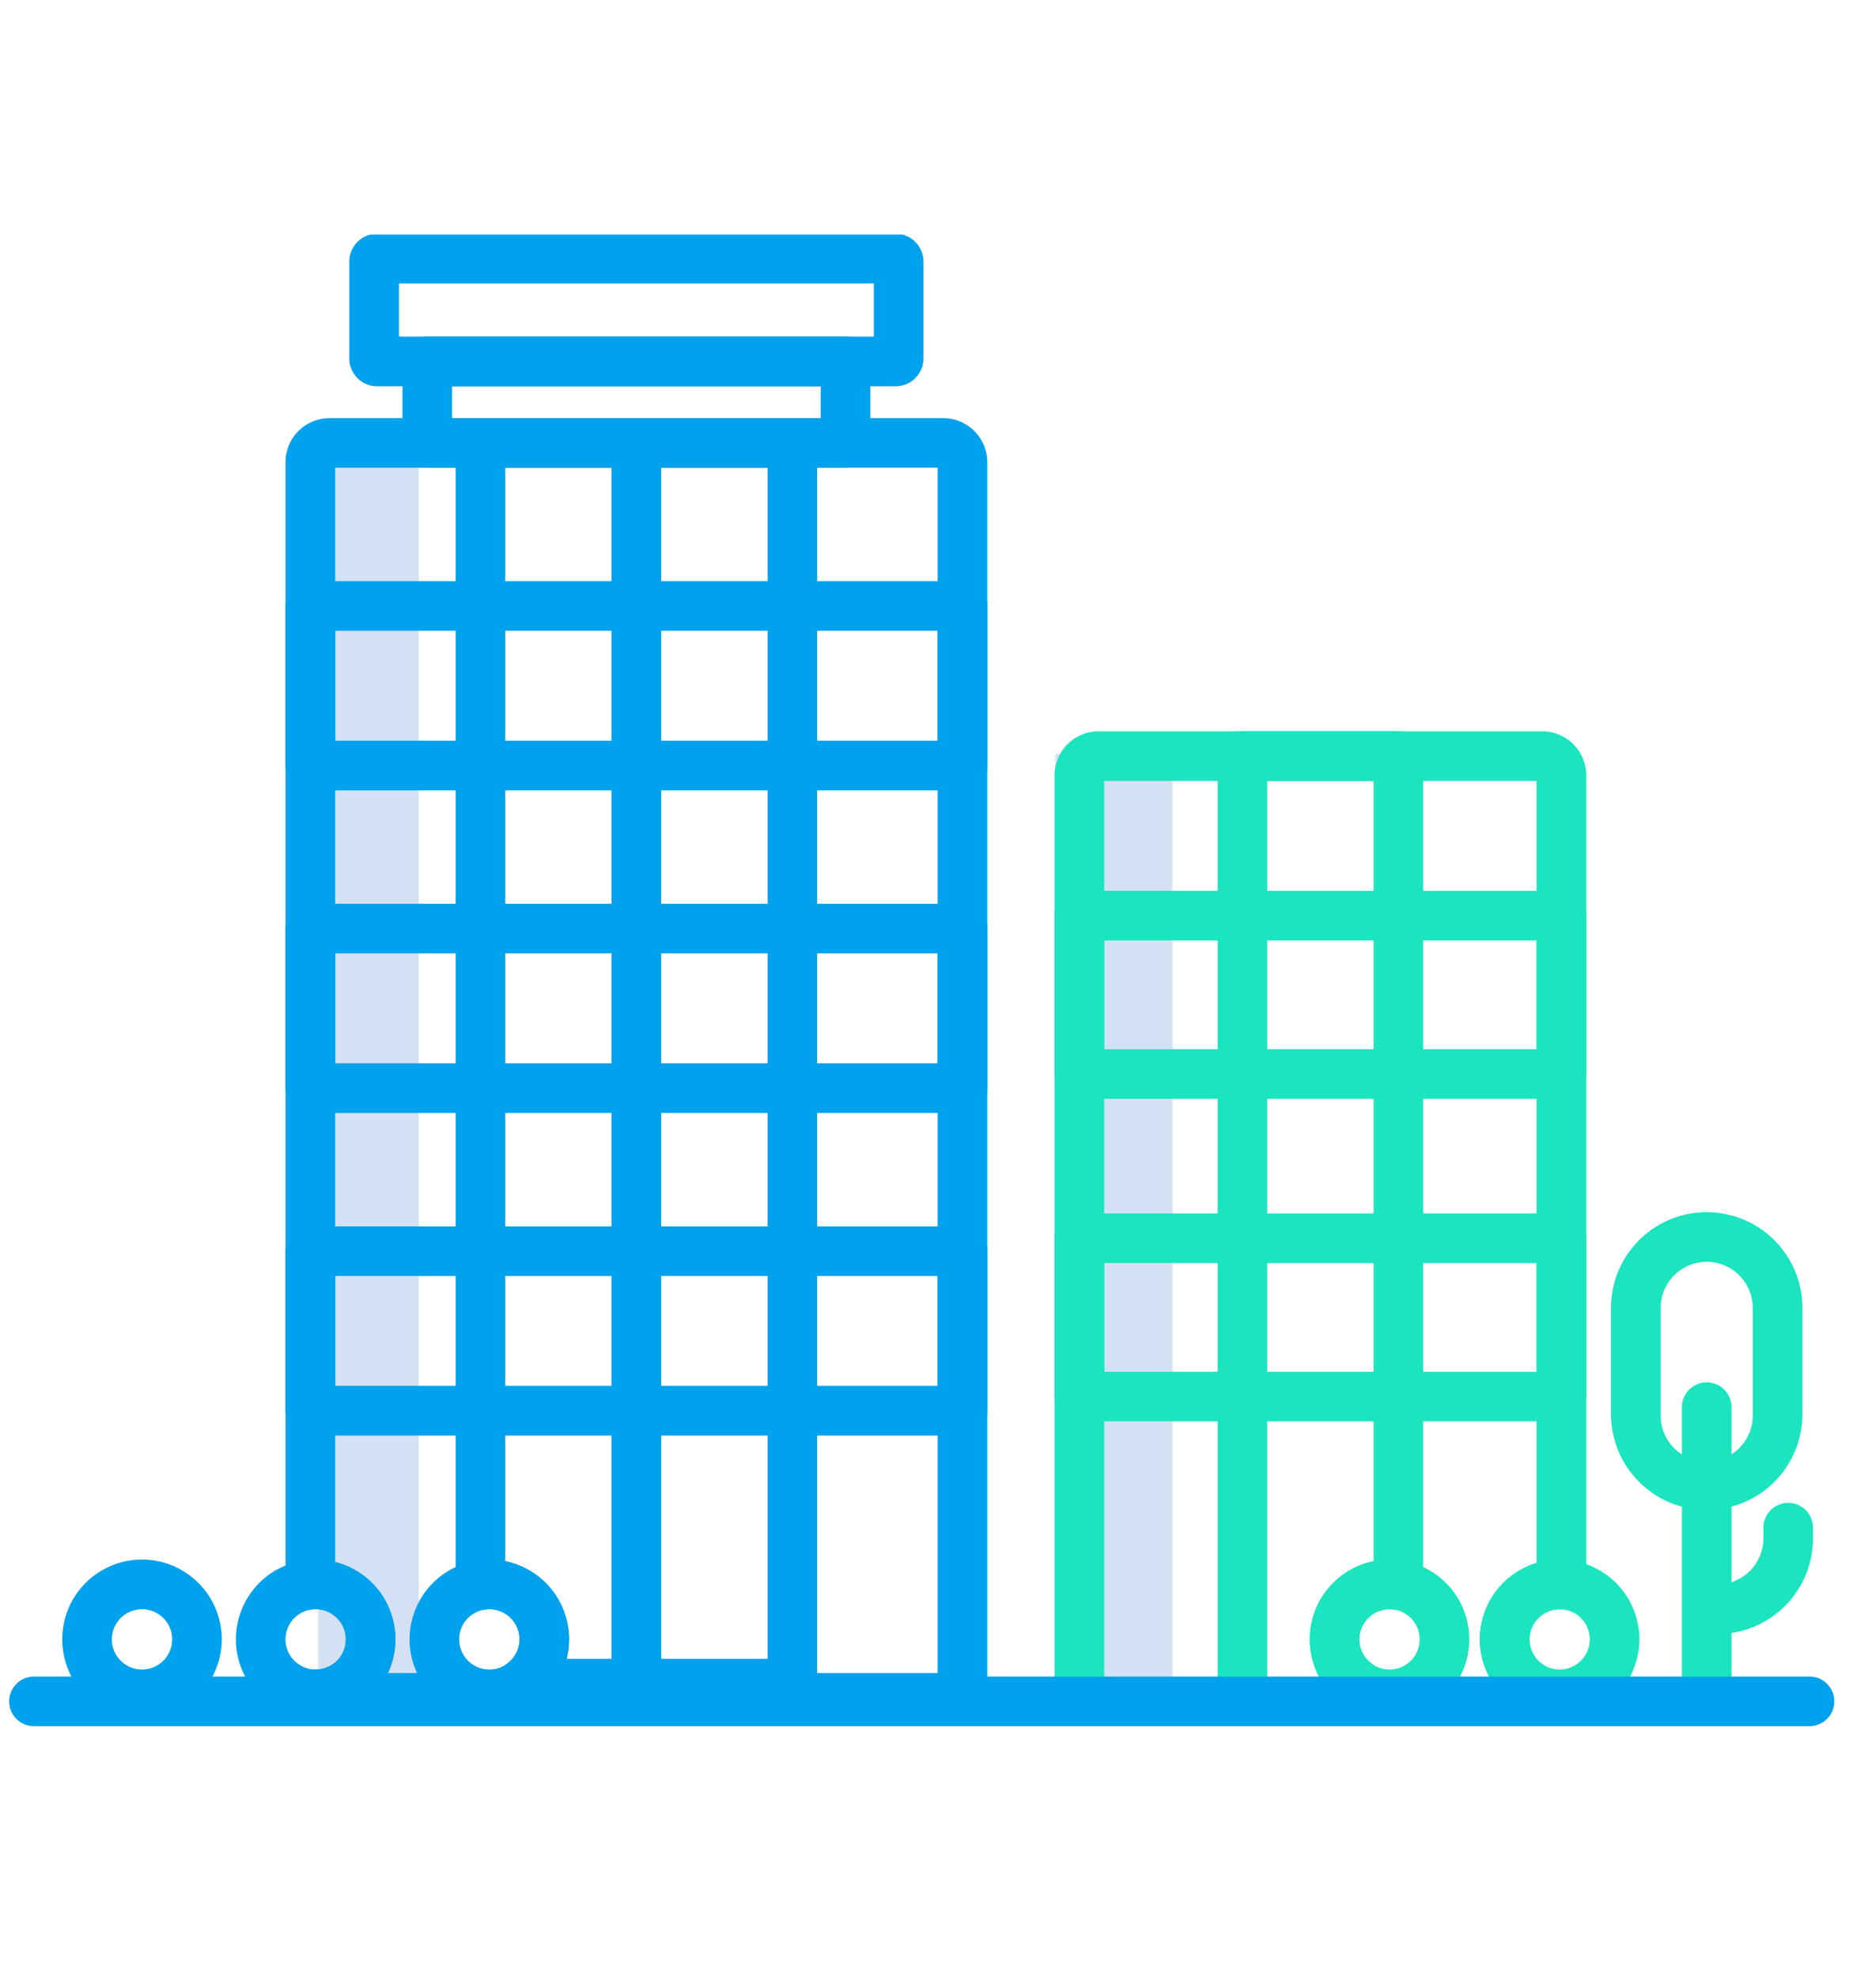 <svg xmlns="http://www.w3.org/2000/svg" xmlns:xlink="http://www.w3.org/1999/xlink" width="112" height="118" viewBox="0 0 112 118"><defs><clipPath id="a"><rect width="112" height="118" transform="translate(418 -1082)" fill="none" stroke="#707070" stroke-width="1"/></clipPath><clipPath id="b"><rect width="110" height="89" transform="translate(-0.402 0.036)" fill="none"/></clipPath></defs><g transform="translate(-418 1082)" clip-path="url(#a)"><g transform="translate(418.402 -1068.036)"><rect width="7" height="57" transform="translate(62.598 31.036)" fill="#d4e1f4"/><g transform="translate(0 0)"><g clip-path="url(#b)"><path d="M325.257,197.758H296.481A1.481,1.481,0,0,1,295,196.277v-9.448a1.481,1.481,0,0,1,1.481-1.481h28.776a1.481,1.481,0,0,1,1.481,1.481v9.448a1.481,1.481,0,0,1-1.481,1.481M297.962,194.8h25.814V188.31H297.962Z" transform="translate(-232.441 -146.139)" fill="#1ae5be"/><path d="M325.257,288.758H296.481A1.481,1.481,0,0,1,295,287.277v-9.448a1.481,1.481,0,0,1,1.481-1.481h28.776a1.481,1.481,0,0,1,1.481,1.481v9.448a1.481,1.481,0,0,1-1.481,1.481M297.962,285.8h25.814V279.31H297.962Z" transform="translate(-232.441 -217.885)" fill="#1ae5be"/><path d="M419.761,383.521a4.761,4.761,0,1,1,4.761-4.761,4.766,4.766,0,0,1-4.761,4.761m0-6.559a1.8,1.8,0,1,0,1.8,1.8,1.8,1.8,0,0,0-1.8-1.8" transform="translate(-327.051 -294.875)" fill="#1ae5be"/><path d="M323.216,198.672a1.473,1.473,0,0,1-.874-.286,4.758,4.758,0,0,1,1.433-8.4V143.31H297.962v53.881a1.481,1.481,0,0,1-2.962,0V142.977a2.632,2.632,0,0,1,2.629-2.629h26.48a2.632,2.632,0,0,1,2.629,2.629v48.3a1.481,1.481,0,0,1-1.533,1.48l-.081,0a1.8,1.8,0,0,0-1.771,1.8,1.782,1.782,0,0,0,.74,1.45,1.481,1.481,0,0,1-.876,2.676" transform="translate(-232.441 -110.661)" fill="#1ae5be"/><path d="M371.761,383.521a4.761,4.761,0,1,1,4.761-4.761,4.766,4.766,0,0,1-4.761,4.761m0-6.559a1.8,1.8,0,1,0,1.8,1.8,1.8,1.8,0,0,0-1.8-1.8" transform="translate(-289.207 -294.875)" fill="#1ae5be"/><path d="M349.327,198.672a1.473,1.473,0,0,1-.874-.286,4.758,4.758,0,0,1,1.856-8.5V143.31h-6.348v53.881a1.481,1.481,0,1,1-2.962,0V141.829a1.481,1.481,0,0,1,1.481-1.481h9.31a1.481,1.481,0,0,1,1.481,1.481v49.484a1.481,1.481,0,0,1-1.719,1.462,1.822,1.822,0,0,0-.291-.027,1.8,1.8,0,0,0-1.8,1.8,1.782,1.782,0,0,0,.74,1.45,1.481,1.481,0,0,1-.876,2.676" transform="translate(-268.708 -110.661)" fill="#1ae5be"/><rect width="6" height="76" transform="translate(18.598 12.036)" fill="#d4e1f4"/><path d="M128.622,9.1H97.655A1.657,1.657,0,0,1,96,7.443V1.655A1.657,1.657,0,0,1,97.655,0h30.967a1.657,1.657,0,0,1,1.655,1.655V7.443A1.657,1.657,0,0,1,128.622,9.1M98.962,6.136h28.353V2.962H98.962Z" transform="translate(-75.547 -0.009)" fill="#00a1ed"/><path d="M137.448,36.829H112.481A1.481,1.481,0,0,1,111,35.348V30.481A1.481,1.481,0,0,1,112.481,29h24.967a1.481,1.481,0,0,1,1.481,1.481v4.866a1.481,1.481,0,0,1-1.481,1.481m-23.486-2.962h22.005v-1.9H113.962Z" transform="translate(-87.373 -22.873)" fill="#00a1ed"/><path d="M171.482,131.383A1.481,1.481,0,0,1,170,129.9V56.481a1.481,1.481,0,1,1,2.962,0V129.9a1.481,1.481,0,0,1-1.481,1.481" transform="translate(-133.89 -43.371)" fill="#00a1ed"/><path d="M473.481,343.889A1.481,1.481,0,0,1,472,342.408V325.481a1.481,1.481,0,1,1,2.962,0v16.927a1.481,1.481,0,0,1-1.481,1.481" transform="translate(-371.99 -255.454)" fill="#1ae5be"/><path d="M107.486,409.962h-106a1.481,1.481,0,0,1,0-2.962h106a1.481,1.481,0,1,1,0,2.962" transform="translate(0.141 -320.893)" fill="#00a1ed"/><path d="M118.413,110.484H79.481A1.481,1.481,0,0,1,78,109V99.481A1.481,1.481,0,0,1,79.481,98h38.932a1.481,1.481,0,0,1,1.481,1.481V109a1.481,1.481,0,0,1-1.481,1.481m-37.451-2.962h35.97v-6.559H80.962Z" transform="translate(-61.355 -77.273)" fill="#00a1ed"/><path d="M118.413,201.484H79.481A1.481,1.481,0,0,1,78,200v-9.521A1.481,1.481,0,0,1,79.481,189h38.932a1.481,1.481,0,0,1,1.481,1.481V200a1.481,1.481,0,0,1-1.481,1.481m-37.451-2.962h35.97v-6.559H80.962Z" transform="translate(-61.355 -149.019)" fill="#00a1ed"/><path d="M118.413,292.484H79.481A1.481,1.481,0,0,1,78,291v-9.521A1.481,1.481,0,0,1,79.481,280h38.932a1.481,1.481,0,0,1,1.481,1.481V291a1.481,1.481,0,0,1-1.481,1.481m-37.451-2.962h35.97v-6.559H80.962Z" transform="translate(-61.355 -220.764)" fill="#00a1ed"/><path d="M457.713,293.773A5.719,5.719,0,0,1,452,288.06v-6.348a5.713,5.713,0,1,1,11.426,0v6.348a5.719,5.719,0,0,1-5.713,5.713m0-14.811a2.754,2.754,0,0,0-2.751,2.751v6.348a2.751,2.751,0,1,0,5.5,0v-6.348a2.754,2.754,0,0,0-2.751-2.751" transform="translate(-356.222 -217.611)" fill="#1ae5be"/><path d="M476.481,365.829a1.481,1.481,0,0,1,0-2.962,2.754,2.754,0,0,0,2.751-2.751v-.635a1.481,1.481,0,1,1,2.962,0v.635a5.719,5.719,0,0,1-5.713,5.713" transform="translate(-374.356 -282.26)" fill="#1ae5be"/><path d="M117.762,383.521a4.761,4.761,0,1,1,4.761-4.761,4.766,4.766,0,0,1-4.761,4.761m0-6.559a1.8,1.8,0,1,0,1.8,1.8,1.8,1.8,0,0,0-1.8-1.8" transform="translate(-88.951 -294.875)" fill="#00a1ed"/><path d="M146.1,129.018H129.944a1.481,1.481,0,0,1-.875-2.676,1.782,1.782,0,0,0,.74-1.45,1.778,1.778,0,0,0-2.089-1.771A1.481,1.481,0,0,1,126,121.659V53.481A1.481,1.481,0,0,1,127.481,52H146.1a1.481,1.481,0,0,1,1.481,1.481v74.055a1.481,1.481,0,0,1-1.481,1.481m-13.476-2.962h12V54.962H128.962v65.264a4.769,4.769,0,0,1,3.809,4.665,4.715,4.715,0,0,1-.146,1.164" transform="translate(-99.199 -41.006)" fill="#00a1ed"/><path d="M68.762,383.521a4.761,4.761,0,1,1,4.761-4.761,4.766,4.766,0,0,1-4.761,4.761m0-6.559a1.8,1.8,0,1,0,1.8,1.8,1.8,1.8,0,0,0-1.8-1.8" transform="translate(-50.319 -294.875)" fill="#00a1ed"/><path d="M118.414,129.864H79.482A1.481,1.481,0,0,1,78,128.383v-.228a1.481,1.481,0,0,1,1.624-1.474c.064.006.121.009.175.009a1.8,1.8,0,0,0,0-3.6c-.054,0-.111,0-.175.009A1.481,1.481,0,0,1,78,121.628v-67A2.632,2.632,0,0,1,80.63,52h36.636a2.632,2.632,0,0,1,2.629,2.629v73.754a1.481,1.481,0,0,1-1.481,1.481m-34.3-2.962h32.818V54.962H80.963v65.313a4.76,4.76,0,0,1,3.151,6.627m33.151-71.939h0Z" transform="translate(-61.356 -41.006)" fill="#00a1ed"/><path d="M19.761,383.521a4.761,4.761,0,1,1,4.761-4.761,4.766,4.766,0,0,1-4.761,4.761m0-6.559a1.8,1.8,0,1,0,1.8,1.8,1.8,1.8,0,0,0-1.8-1.8" transform="translate(-11.685 -294.875)" fill="#00a1ed"/></g></g></g></g></svg>